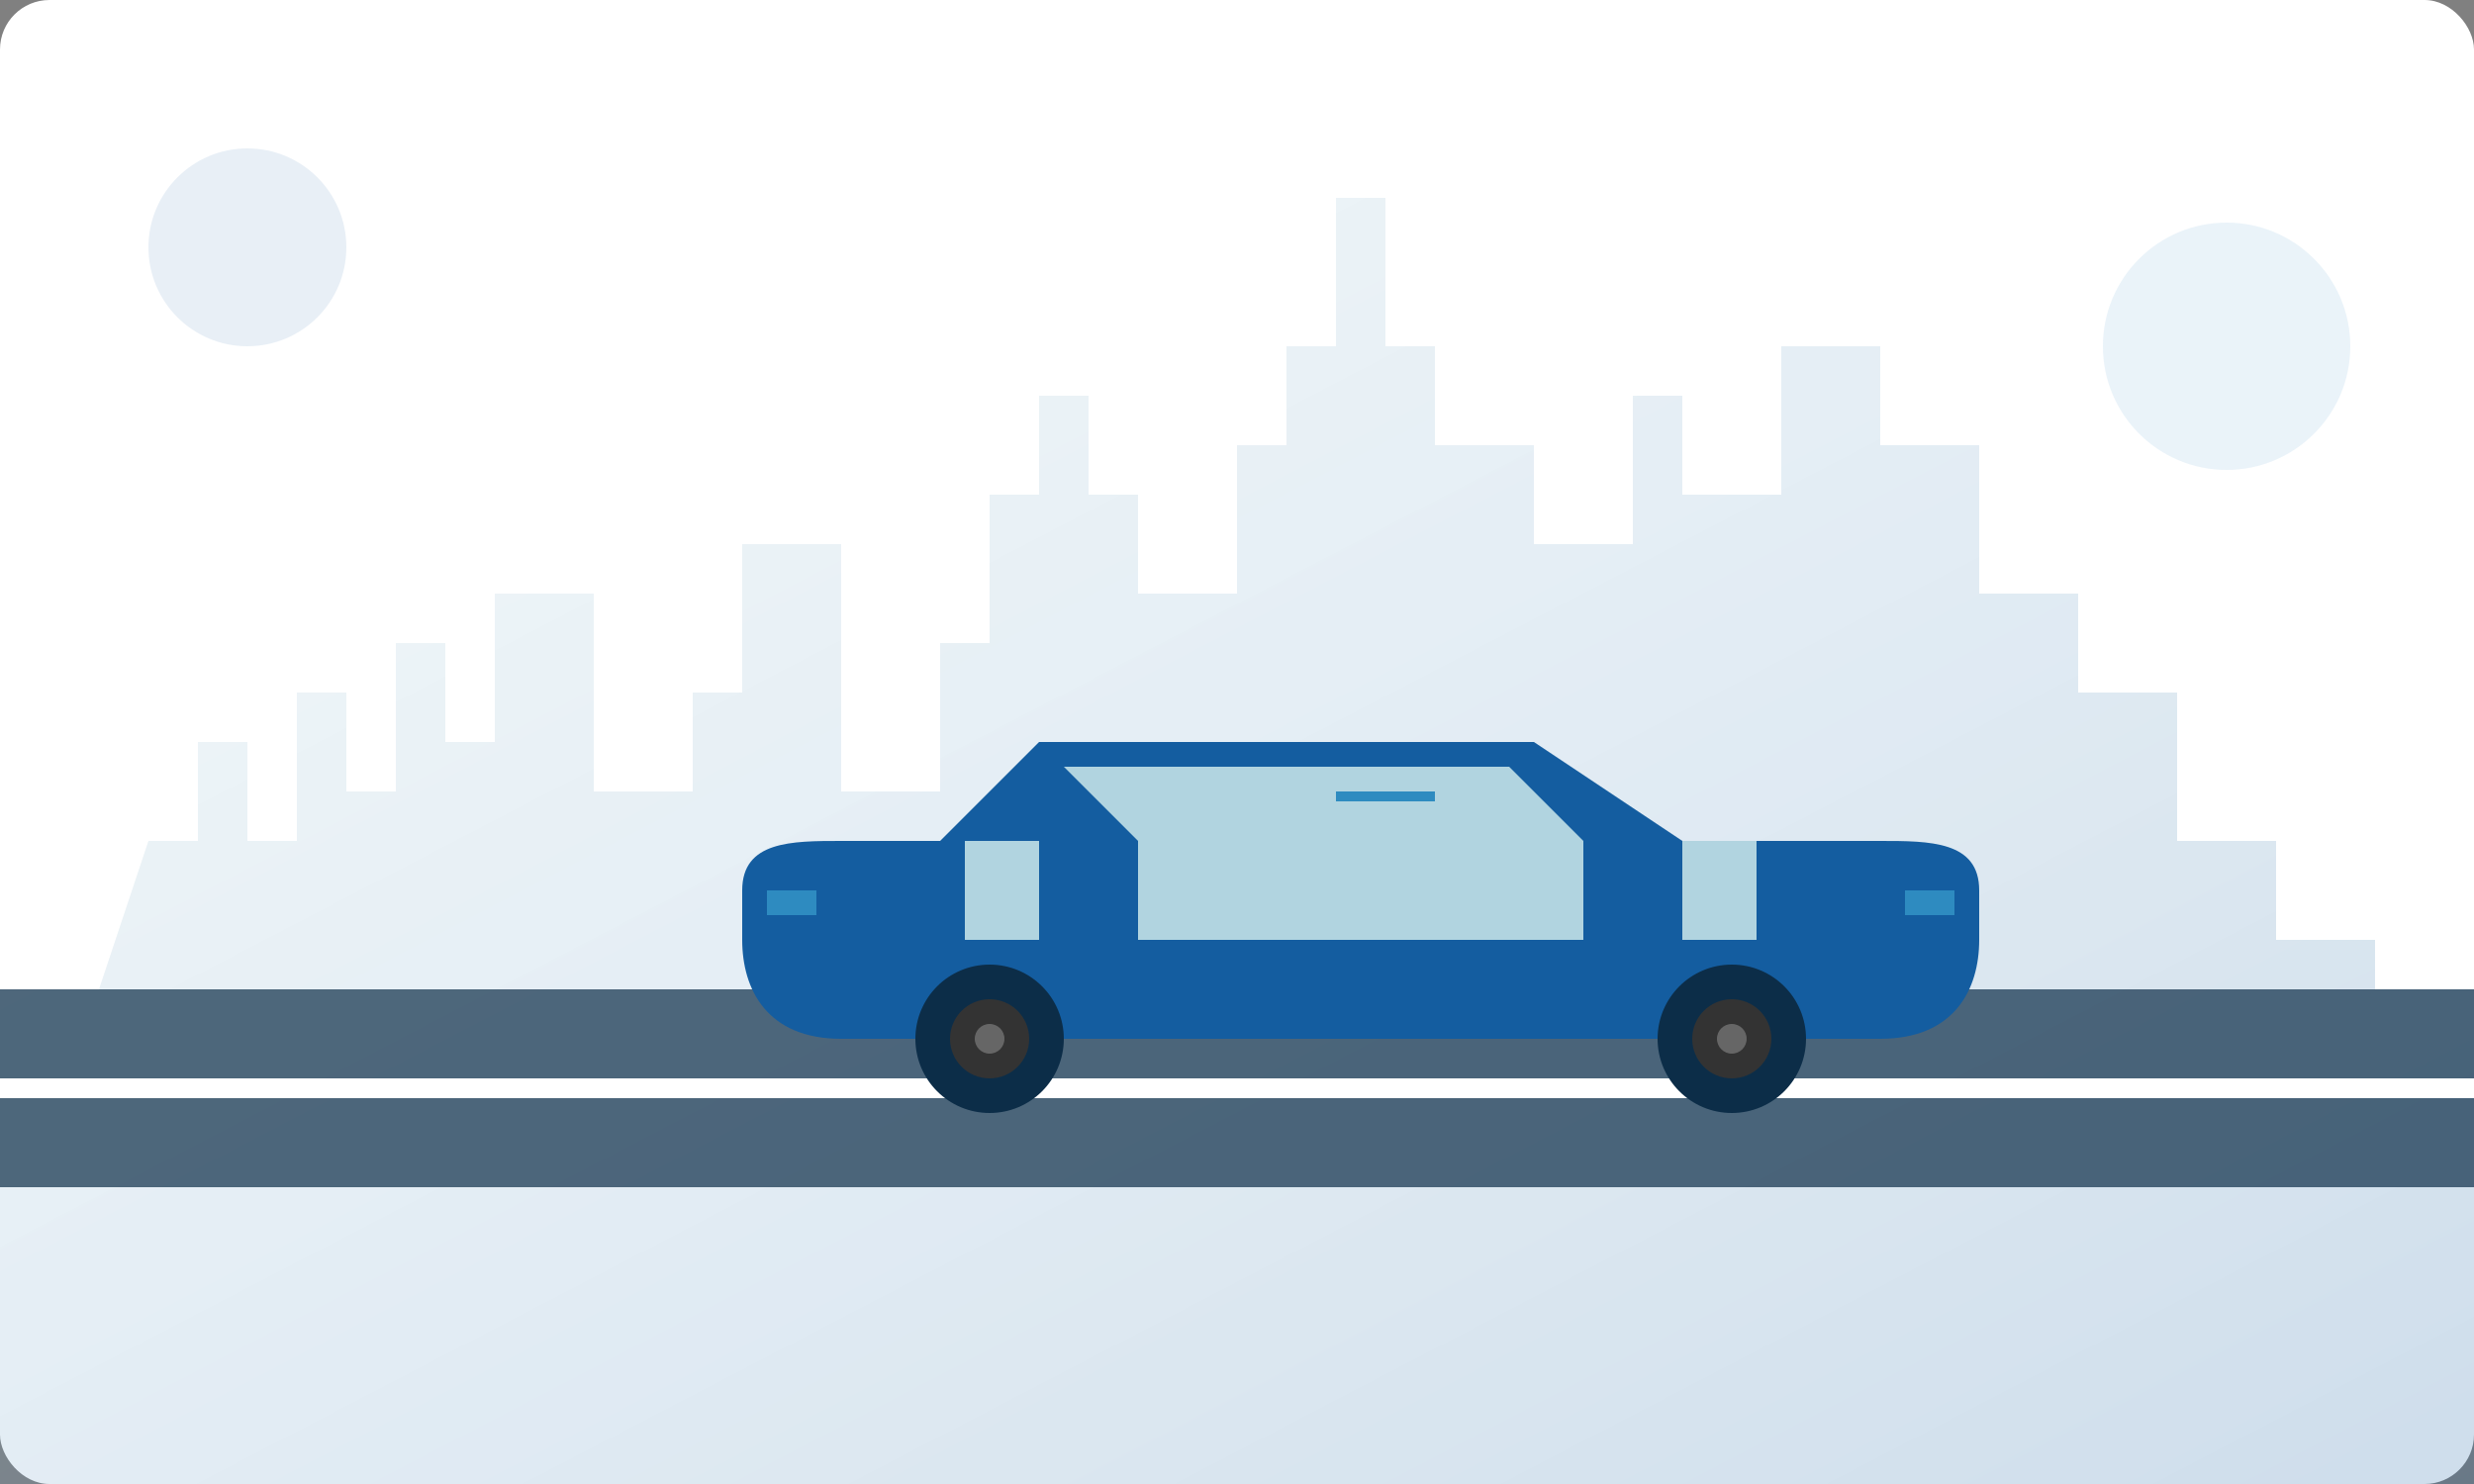 <svg xmlns="http://www.w3.org/2000/svg" width="500" height="300" viewBox="0 0 500 300">
  <rect x="0" y="0" width="500" height="300" fill="#808080" stroke="none"/>
  <defs>
    <linearGradient id="aboutGradient" x1="0%" y1="0%" x2="100%" y2="100%">
      <stop offset="0%" stop-color="#B1D4E0" stop-opacity="0.5"/>
      <stop offset="100%" stop-color="#145DA0" stop-opacity="0.7"/>
    </linearGradient>
  </defs>
  
  <!-- Background -->
  <rect width="500" height="300" fill="white" rx="10" ry="10"/>
  
  <!-- Singapore skyline silhouette -->
  <path d="M0,200 L20,200 L30,170 L40,170 L40,150 L50,150 L50,170 L60,170 L60,140 L70,140 L70,160 L80,160 L80,130 L90,130 L90,150 L100,150 L100,120 L120,120 L120,160 L140,160 L140,140 L150,140 L150,110 L170,110 L170,160 L190,160 L190,130 L200,130 L200,100 L210,100 L210,80 L220,80 L220,100 L230,100 L230,120 L250,120 L250,90 L260,90 L260,70 L270,70 L270,40 L280,40 L280,70 L290,70 L290,90 L310,90 L310,110 L330,110 L330,80 L340,80 L340,100 L360,100 L360,70 L380,70 L380,90 L400,90 L400,120 L420,120 L420,140 L440,140 L440,170 L460,170 L460,190 L480,190 L480,200 L500,200 L500,300 L0,300 Z" fill="url(#aboutGradient)" opacity="0.3"/>
  
  <!-- Road -->
  <rect x="0" y="200" width="500" height="40" fill="#0C2D48" opacity="0.7"/>
  <rect x="0" y="218" width="500" height="4" fill="white"/>
  <rect x="20" y="220" width="30" height="2" fill="white"/>
  <rect x="70" y="220" width="30" height="2" fill="white"/>
  <rect x="120" y="220" width="30" height="2" fill="white"/>
  <rect x="170" y="220" width="30" height="2" fill="white"/>
  <rect x="220" y="220" width="30" height="2" fill="white"/>
  <rect x="270" y="220" width="30" height="2" fill="white"/>
  <rect x="320" y="220" width="30" height="2" fill="white"/>
  <rect x="370" y="220" width="30" height="2" fill="white"/>
  <rect x="420" y="220" width="30" height="2" fill="white"/>
  <rect x="470" y="220" width="30" height="2" fill="white"/>
  
  <!-- Car illustration - side view of a luxury sedan -->
  <g transform="translate(150, 150)">
    <!-- Car body -->
    <path d="M20,60 C5,60 0,50 0,40 L0,30 C0,20 10,20 20,20 L40,20 L60,0 L160,0 L190,20 L230,20 C240,20 250,20 250,30 L250,40 C250,50 245,60 230,60 L20,60 Z" fill="#145DA0"/>
    
    <!-- Windows -->
    <path d="M65,5 L80,20 L170,20 L155,5 Z" fill="#B1D4E0"/>
    <path d="M45,20 L60,20 L60,40 L45,40 Z" fill="#B1D4E0"/>
    <path d="M80,20 L170,20 L170,40 L80,40 Z" fill="#B1D4E0"/>
    <path d="M190,20 L205,20 L205,40 L190,40 Z" fill="#B1D4E0"/>
    
    <!-- Wheels -->
    <circle cx="50" cy="60" r="15" fill="#0C2D48"/>
    <circle cx="50" cy="60" r="8" fill="#333"/>
    <circle cx="50" cy="60" r="3" fill="#666"/>
    
    <circle cx="200" cy="60" r="15" fill="#0C2D48"/>
    <circle cx="200" cy="60" r="8" fill="#333"/>
    <circle cx="200" cy="60" r="3" fill="#666"/>
    
    <!-- Details -->
    <rect x="5" y="30" width="10" height="5" fill="#2E8BC0"/> <!-- Headlight -->
    <rect x="235" y="30" width="10" height="5" fill="#2E8BC0"/> <!-- Taillight -->
    <rect x="120" y="10" width="20" height="2" fill="#2E8BC0"/> <!-- Roof detail -->
  </g>
  
  <!-- Decorative elements -->
  <circle cx="50" cy="50" r="20" fill="#145DA0" opacity="0.1"/>
  <circle cx="450" cy="70" r="25" fill="#2E8BC0" opacity="0.1"/>
</svg>
